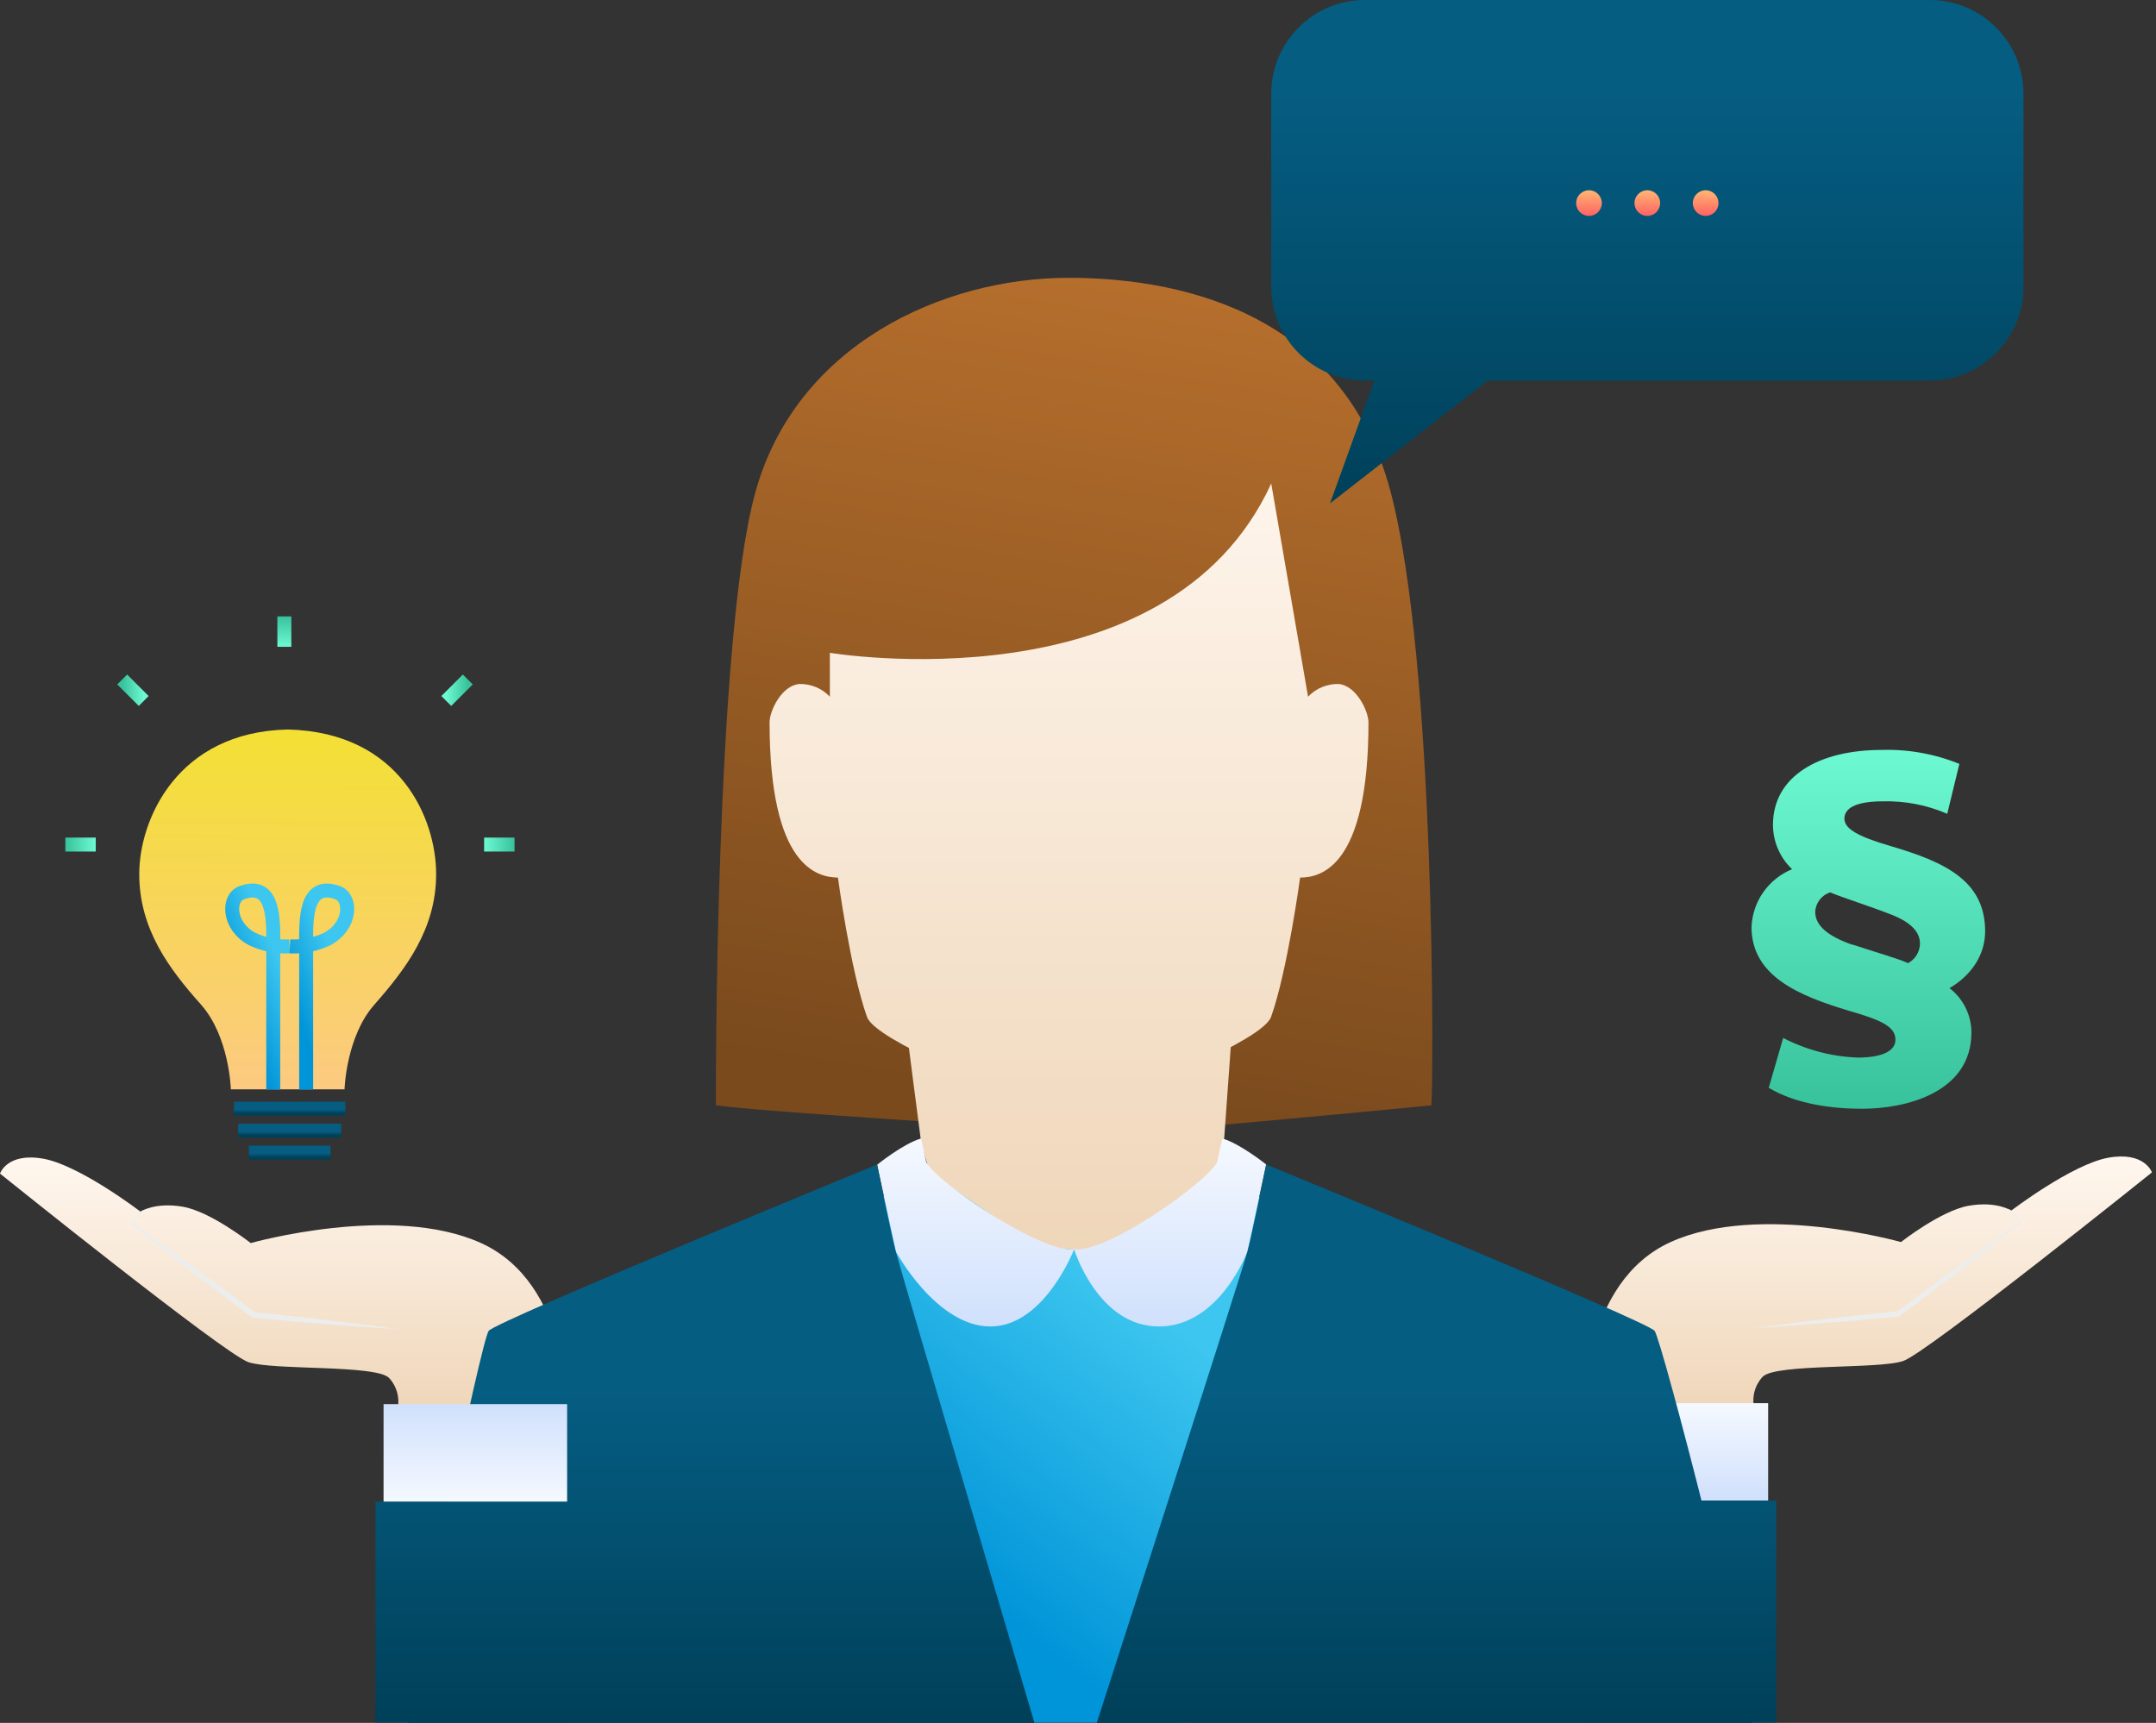 <?xml version="1.0" encoding="UTF-8"?> <svg xmlns="http://www.w3.org/2000/svg" width="463" height="370" viewBox="0 0 463 370" fill="none"><rect x="0" y="0" width="463" height="370" fill="#333333" stroke="none"/><path d="M197.208 240.76C197.208 240.76 157.891 238.209 153.72 237.341C153.72 237.341 153.464 137.838 162.152 105.946C170.839 74.054 202.451 59.664 229.457 59.664C256.463 59.664 288.878 68.925 298.599 105.487C308.32 142.048 307.861 231.78 307.389 237.393C307.389 237.393 263.875 241.577 256.476 242.036C249.077 242.495 197.208 240.76 197.208 240.76Z" fill="url(#paint0_linear)"></path><path d="M173.799 264.794L208.038 247.649L280.816 258.62L256.463 369.936H191.174L173.799 264.794Z" fill="url(#paint1_linear)"></path><path d="M287.475 146.895C286.25 146.863 285.032 147.089 283.9 147.56C282.768 148.03 281.747 148.734 280.906 149.625L272.996 103.84C250.787 152.317 178.213 140.197 178.213 140.197V122.032V149.625C177.371 148.734 176.351 148.03 175.219 147.56C174.087 147.089 172.868 146.863 171.643 146.895C167.816 147.239 165.265 152.699 165.265 155.11C165.265 186.148 175.47 188.406 179.948 188.469C179.948 188.469 182.639 208.447 186.186 218.397C187.997 223.5 215.527 234.254 220.017 235.989C223.078 237.077 226.333 237.512 229.572 237.264C232.811 237.512 236.066 237.077 239.127 235.989C243.643 234.254 271.134 223.5 272.958 218.397C276.504 208.434 279.196 188.469 279.196 188.469C283.674 188.469 293.879 186.16 293.879 155.11C293.854 152.699 291.277 147.239 287.475 146.895Z" fill="url(#paint2_linear)"></path><path d="M194.465 219.214C194.465 219.647 197.858 245.671 197.858 245.671L199.67 251.846L222.977 267.766L237.277 268.889L260.239 260.916L262.906 244.332L264.806 217.861L194.465 219.214Z" fill="url(#paint3_linear)"></path><path d="M197.807 244.498L198.917 249.601C201.303 254.066 223.627 269.144 230.669 268.29C230.669 268.29 224.291 284.874 212.682 284.874C201.073 284.874 192.386 268.787 192.386 268.787L188.367 250.137C188.367 250.137 194.006 245.57 197.807 244.498Z" fill="url(#paint4_linear)"></path><path d="M262.485 244.498L261.375 249.601C258.989 254.066 237.698 269.144 230.656 268.29C230.656 268.29 235.759 284.874 248.86 284.874C261.962 284.874 267.894 268.736 267.894 268.736L271.912 250.086C271.912 250.086 266.286 245.57 262.485 244.498Z" fill="url(#paint5_linear)"></path><path d="M340.276 302.465C340.276 302.465 339.753 275.382 358.761 266.746C377.768 258.11 408.232 266.746 408.232 266.746C408.232 266.746 416.83 259.972 422.813 258.939C428.796 257.906 431.921 259.985 431.921 259.985C431.921 259.985 444.946 250.035 452.753 248.631C460.56 247.228 462.129 251.782 462.129 251.782C462.129 251.782 413.96 290.448 408.755 292.272C403.55 294.097 381.417 292.796 378.546 295.653C377.71 296.546 377.107 297.631 376.789 298.812C376.471 299.994 376.448 301.235 376.722 302.427H340.276" fill="url(#paint6_linear)"></path><path d="M377.055 285.18C379.606 284.797 382.157 284.491 384.709 284.146L392.363 283.228C397.466 282.59 402.568 282.131 407.671 281.569L407.365 281.684C409.508 280.039 411.69 278.444 413.858 276.837L420.377 272.027C422.546 270.42 424.765 268.876 426.96 267.295C429.154 265.713 431.361 264.156 433.58 262.613V262.817C433.34 262.151 433.018 261.517 432.624 260.929C432.258 260.31 431.71 259.82 431.054 259.526C431.75 259.762 432.356 260.208 432.789 260.801C433.176 261.383 433.493 262.008 433.733 262.664V262.779L433.631 262.868C431.531 264.569 429.405 266.248 427.253 267.907C425.123 269.565 423.005 271.249 420.875 272.882L414.42 277.781C412.264 279.414 410.12 281.059 407.939 282.654L407.799 282.756H407.633C402.53 283.202 397.427 283.738 392.325 284.095L384.671 284.669C382.17 284.861 379.619 285.052 377.055 285.18Z" fill="#ECEDED"></path><path d="M379.708 301.343H340.289V322.277H379.708V301.343Z" fill="url(#paint7_linear)"></path><path d="M61.795 156.667C38.132 157.177 29.903 175.942 29.903 187.717C29.903 199.492 36.282 208.039 43.196 215.782C49.281 222.683 49.574 233.948 49.574 233.948H73.991C73.991 233.948 74.297 222.683 80.37 215.782C87.245 207.988 93.662 199.44 93.662 187.717C93.662 175.993 86.059 157.241 61.795 156.667Z" fill="url(#paint8_linear)"></path><path d="M50.262 238.107H74.155" stroke="url(#paint9_linear)" stroke-width="3" stroke-miterlimit="10"></path><path d="M51.143 242.827H73.276" stroke="url(#paint10_linear)" stroke-width="3" stroke-miterlimit="10"></path><path d="M53.451 247.534H70.966" stroke="url(#paint11_linear)" stroke-width="3" stroke-miterlimit="10"></path><path d="M58.681 233.999C58.681 223.104 58.681 213.932 58.681 203.038C58.681 198.228 59.14 189.069 51.907 191.722C48.871 192.832 48.897 198.841 54.178 201.673C56.675 202.845 59.422 203.384 62.176 203.242" stroke="url(#paint12_linear)" stroke-width="3" stroke-miterlimit="10"></path><path d="M65.748 233.999C65.748 223.104 65.748 213.932 65.748 203.038C65.748 198.228 65.289 189.069 72.522 191.722C75.558 192.832 75.533 198.841 70.251 201.673C67.755 202.845 65.008 203.384 62.253 203.242" stroke="url(#paint13_linear)" stroke-width="3" stroke-miterlimit="10"></path><path d="M121.803 302.682C121.803 302.682 122.326 275.599 103.318 266.963C84.31 258.327 53.847 266.963 53.847 266.963C53.847 266.963 45.249 260.189 39.266 259.156C33.283 258.122 30.157 260.202 30.157 260.202C30.157 260.202 17.133 250.251 9.325 248.848C1.518 247.445 0 252.037 0 252.037C0 252.037 48.106 290.729 53.324 292.528C58.541 294.326 80.662 293.051 83.532 295.908C84.368 296.801 84.972 297.886 85.29 299.067C85.608 300.249 85.631 301.49 85.356 302.682H121.815" fill="url(#paint14_linear)"></path><path d="M85.025 285.383C82.473 285.269 79.922 285.077 77.371 284.911L69.716 284.337C64.614 283.98 59.511 283.432 54.408 282.998H54.242L54.102 282.896C51.921 281.301 49.765 279.668 47.621 278.023L41.166 273.124C39.011 271.491 36.906 269.807 34.788 268.149C32.67 266.491 30.54 264.807 28.41 263.11L28.308 263.021V262.906C28.603 262.233 28.98 261.599 29.43 261.018C29.863 260.424 30.469 259.979 31.165 259.742C30.509 260.036 29.961 260.526 29.596 261.145C29.201 261.733 28.88 262.367 28.639 263.033V262.829C30.867 264.369 33.074 265.929 35.26 267.511C37.454 269.093 39.661 270.649 41.843 272.244L48.361 277.053C50.543 278.661 52.712 280.255 54.855 281.901L54.523 281.799C59.626 282.36 64.728 282.819 69.831 283.457L77.485 284.376C79.947 284.695 82.486 285.014 85.025 285.383Z" fill="#ECEDED"></path><path d="M188.355 250.085C188.355 250.085 106.596 283.687 104.95 285.805C103.305 287.922 87.78 362.652 87.78 370H222.148C222.148 370 193.56 273.316 192.373 268.787C191.187 264.258 188.355 250.085 188.355 250.085Z" fill="url(#paint15_linear)"></path><path d="M271.912 250.085C271.912 250.085 353.671 283.687 355.317 285.805C356.962 287.922 376.097 362.652 376.097 370H235.53C235.53 370 266.695 273.252 267.894 268.736C269.093 264.22 271.912 250.085 271.912 250.085Z" fill="url(#paint16_linear)"></path><path d="M381.443 322.264H340.289V369.936H381.443V322.264Z" fill="url(#paint17_linear)"></path><path d="M80.636 369.936H121.789V322.481H80.636V369.936Z" fill="url(#paint18_linear)"></path><path d="M82.369 322.48H121.788V301.546H82.369V322.48Z" fill="url(#paint19_linear)"></path><path d="M418.17 174.769C413.824 172.892 409.124 171.978 404.392 172.09C398.486 172.09 396.087 173.595 396.087 175.789C396.087 177.984 398.894 179.617 405.987 181.696C417.596 185.102 426.308 189.108 426.308 200.002C426.308 205.309 423.107 209.608 418.654 212.21C420.112 213.331 421.293 214.77 422.109 216.417C422.925 218.064 423.354 219.876 423.362 221.714C423.362 234.726 409.151 238.12 399.851 238.12C393.855 238.12 385.818 237.214 379.835 233.616L382.935 222.913C387.896 225.48 393.363 226.917 398.945 227.123C403.754 227.123 407.046 225.924 407.046 223.296C407.046 220.49 404.048 219.086 397.146 217.096C386.443 213.894 376.136 209.697 376.136 199.084C376.246 196.397 377.126 193.799 378.671 191.599C380.216 189.398 382.36 187.688 384.849 186.671C383.558 185.446 382.528 183.973 381.822 182.339C381.116 180.706 380.749 178.947 380.741 177.167C380.741 166.554 390.844 161.055 404.061 161.055C409.779 160.876 415.472 161.897 420.772 164.053L418.17 174.769ZM397.759 202.834C402.262 204.339 407.556 205.832 409.763 206.84C410.523 206.431 411.161 205.826 411.609 205.088C412.058 204.35 412.301 203.506 412.314 202.643C412.314 200.244 410.515 198.14 406.216 196.443C401.917 194.746 395.909 192.845 393.013 191.646C392.118 191.941 391.333 192.5 390.762 193.249C390.191 193.998 389.859 194.902 389.811 195.843C389.849 198.879 392.656 201.086 397.759 202.885V202.834Z" fill="url(#paint20_linear)"></path><path d="M61.065 138.909L61.065 132.378" stroke="url(#paint21_linear)" stroke-width="3" stroke-miterlimit="10"></path><path d="M100.46 145.926L95.842 150.544" stroke="url(#paint22_linear)" stroke-width="3" stroke-miterlimit="10"></path><path d="M30.858 150.543L26.24 145.925" stroke="url(#paint23_linear)" stroke-width="3" stroke-miterlimit="10"></path><path d="M110.498 181.377H103.967" stroke="url(#paint24_linear)" stroke-width="3" stroke-miterlimit="10"></path><path d="M14.033 181.377L20.564 181.377" stroke="url(#paint25_linear)" stroke-width="3" stroke-miterlimit="10"></path><path d="M414.42 0H293.115C282.004 0 272.997 9.007 272.997 20.118V61.603C272.997 72.713 282.004 81.72 293.115 81.72H414.42C425.53 81.72 434.537 72.713 434.537 61.603V20.118C434.537 9.007 425.53 0 414.42 0Z" fill="url(#paint26_linear)"></path><path d="M323.744 78.416L285.626 108.102L298.6 72.127L323.744 78.416Z" fill="url(#paint27_linear)"></path><path d="M341.233 46.371C342.755 46.371 343.989 45.137 343.989 43.615C343.989 42.093 342.755 40.86 341.233 40.86C339.711 40.86 338.478 42.093 338.478 43.615C338.478 45.137 339.711 46.371 341.233 46.371Z" fill="url(#paint28_linear)"></path><path d="M353.76 46.371C355.282 46.371 356.516 45.137 356.516 43.615C356.516 42.093 355.282 40.86 353.76 40.86C352.239 40.86 351.005 42.093 351.005 43.615C351.005 45.137 352.239 46.371 353.76 46.371Z" fill="url(#paint29_linear)"></path><path d="M366.288 46.371C367.81 46.371 369.043 45.137 369.043 43.615C369.043 42.093 367.81 40.86 366.288 40.86C364.766 40.86 363.532 42.093 363.532 43.615C363.532 45.137 364.766 46.371 366.288 46.371Z" fill="url(#paint30_linear)"></path><defs><linearGradient id="paint0_linear" x1="230.899" y1="59.83" x2="202.132" y2="233.01" gradientUnits="userSpaceOnUse"><stop stop-color="#B56E2C"></stop><stop offset="1" stop-color="#7A4A1D"></stop></linearGradient><linearGradient id="paint1_linear" x1="245.433" y1="248.063" x2="184.819" y2="323.401" gradientUnits="userSpaceOnUse"><stop offset="0.25" stop-color="#3DC6EF"></stop><stop offset="1" stop-color="#0094D8"></stop></linearGradient><linearGradient id="paint2_linear" x1="229.572" y1="89.999" x2="229.572" y2="268.889" gradientUnits="userSpaceOnUse"><stop stop-color="#FFF7EF"></stop><stop offset="1" stop-color="#EFD6B9"></stop></linearGradient><linearGradient id="paint3_linear" x1="229.572" y1="89.999" x2="229.572" y2="268.889" gradientUnits="userSpaceOnUse"><stop stop-color="#FFF7EF"></stop><stop offset="1" stop-color="#EFD6B9"></stop></linearGradient><linearGradient id="paint4_linear" x1="209.518" y1="244.498" x2="209.518" y2="284.874" gradientUnits="userSpaceOnUse"><stop stop-color="#F5F9FF"></stop><stop offset="1" stop-color="#D0E0FC"></stop></linearGradient><linearGradient id="paint5_linear" x1="251.284" y1="244.498" x2="251.284" y2="284.874" gradientUnits="userSpaceOnUse"><stop stop-color="#F5F9FF"></stop><stop offset="1" stop-color="#D0E0FC"></stop></linearGradient><linearGradient id="paint6_linear" x1="401.202" y1="248.363" x2="401.202" y2="302.465" gradientUnits="userSpaceOnUse"><stop stop-color="#FFF7EF"></stop><stop offset="1" stop-color="#EFD6B9"></stop></linearGradient><linearGradient id="paint7_linear" x1="359.998" y1="301.343" x2="359.998" y2="322.277" gradientUnits="userSpaceOnUse"><stop stop-color="#F5F9FF"></stop><stop offset="1" stop-color="#D0E0FC"></stop></linearGradient><linearGradient id="paint8_linear" x1="61.783" y1="156.667" x2="61.234" y2="233.323" gradientUnits="userSpaceOnUse"><stop stop-color="#F3E034"></stop><stop offset="1" stop-color="#FCCA80"></stop></linearGradient><linearGradient id="paint9_linear" x1="62.128" y1="238.29" x2="62.128" y2="239.118" gradientUnits="userSpaceOnUse"><stop stop-color="#055D82"></stop><stop offset="1" stop-color="#004059"></stop></linearGradient><linearGradient id="paint10_linear" x1="62.134" y1="243.01" x2="62.134" y2="243.838" gradientUnits="userSpaceOnUse"><stop stop-color="#055D82"></stop><stop offset="1" stop-color="#004059"></stop></linearGradient><linearGradient id="paint11_linear" x1="62.15" y1="247.717" x2="62.15" y2="248.545" gradientUnits="userSpaceOnUse"><stop stop-color="#055D82"></stop><stop offset="1" stop-color="#004059"></stop></linearGradient><linearGradient id="paint12_linear" x1="58.105" y1="191.394" x2="42.902" y2="197.614" gradientUnits="userSpaceOnUse"><stop offset="0.25" stop-color="#3DC6EF"></stop><stop offset="1" stop-color="#0094D8"></stop></linearGradient><linearGradient id="paint13_linear" x1="70.495" y1="191.394" x2="55.291" y2="197.614" gradientUnits="userSpaceOnUse"><stop offset="0.25" stop-color="#3DC6EF"></stop><stop offset="1" stop-color="#0094D8"></stop></linearGradient><linearGradient id="paint14_linear" x1="60.908" y1="248.582" x2="60.908" y2="302.682" gradientUnits="userSpaceOnUse"><stop stop-color="#FFF7EF"></stop><stop offset="1" stop-color="#EFD6B9"></stop></linearGradient><linearGradient id="paint15_linear" x1="227.71" y1="299.021" x2="227.71" y2="369.821" gradientUnits="userSpaceOnUse"><stop stop-color="#055D82"></stop><stop offset="1" stop-color="#004059"></stop></linearGradient><linearGradient id="paint16_linear" x1="227.71" y1="299.021" x2="227.71" y2="369.821" gradientUnits="userSpaceOnUse"><stop stop-color="#055D82"></stop><stop offset="1" stop-color="#004059"></stop></linearGradient><linearGradient id="paint17_linear" x1="227.71" y1="299.021" x2="227.71" y2="369.821" gradientUnits="userSpaceOnUse"><stop stop-color="#055D82"></stop><stop offset="1" stop-color="#004059"></stop></linearGradient><linearGradient id="paint18_linear" x1="227.71" y1="299.021" x2="227.71" y2="369.821" gradientUnits="userSpaceOnUse"><stop stop-color="#055D82"></stop><stop offset="1" stop-color="#004059"></stop></linearGradient><linearGradient id="paint19_linear" x1="102.079" y1="322.48" x2="102.079" y2="301.546" gradientUnits="userSpaceOnUse"><stop stop-color="#F5F9FF"></stop><stop offset="1" stop-color="#D0E0FC"></stop></linearGradient><linearGradient id="paint20_linear" x1="401.841" y1="160.609" x2="401.841" y2="238.426" gradientUnits="userSpaceOnUse"><stop stop-color="#6DF9D1"></stop><stop offset="1" stop-color="#37C29B"></stop></linearGradient><linearGradient id="paint21_linear" x1="60.553" y1="138.946" x2="60.553" y2="132.352" gradientUnits="userSpaceOnUse"><stop stop-color="#6DF9D1"></stop><stop offset="1" stop-color="#37C29B"></stop></linearGradient><linearGradient id="paint22_linear" x1="95.84" y1="148.234" x2="100.465" y2="148.234" gradientUnits="userSpaceOnUse"><stop stop-color="#6DF9D1"></stop><stop offset="1" stop-color="#37C29B"></stop></linearGradient><linearGradient id="paint23_linear" x1="30.86" y1="148.235" x2="26.235" y2="148.235" gradientUnits="userSpaceOnUse"><stop stop-color="#6DF9D1"></stop><stop offset="1" stop-color="#37C29B"></stop></linearGradient><linearGradient id="paint24_linear" x1="103.965" y1="181.877" x2="110.505" y2="181.877" gradientUnits="userSpaceOnUse"><stop stop-color="#6DF9D1"></stop><stop offset="1" stop-color="#37C29B"></stop></linearGradient><linearGradient id="paint25_linear" x1="20.567" y1="180.877" x2="14.026" y2="180.877" gradientUnits="userSpaceOnUse"><stop stop-color="#6DF9D1"></stop><stop offset="1" stop-color="#37C29B"></stop></linearGradient><linearGradient id="paint26_linear" x1="353.222" y1="19.835" x2="353.222" y2="109.369" gradientUnits="userSpaceOnUse"><stop stop-color="#055D82"></stop><stop offset="1" stop-color="#004059"></stop></linearGradient><linearGradient id="paint27_linear" x1="353.222" y1="19.835" x2="353.222" y2="109.369" gradientUnits="userSpaceOnUse"><stop stop-color="#055D82"></stop><stop offset="1" stop-color="#004059"></stop></linearGradient><linearGradient id="paint28_linear" x1="341.233" y1="40.86" x2="341.233" y2="46.371" gradientUnits="userSpaceOnUse"><stop stop-color="#FFB673"></stop><stop offset="1" stop-color="#FF6262"></stop></linearGradient><linearGradient id="paint29_linear" x1="353.76" y1="40.86" x2="353.76" y2="46.371" gradientUnits="userSpaceOnUse"><stop stop-color="#FFB673"></stop><stop offset="1" stop-color="#FF6262"></stop></linearGradient><linearGradient id="paint30_linear" x1="366.288" y1="40.86" x2="366.288" y2="46.371" gradientUnits="userSpaceOnUse"><stop stop-color="#FFB673"></stop><stop offset="1" stop-color="#FF6262"></stop></linearGradient></defs></svg> 